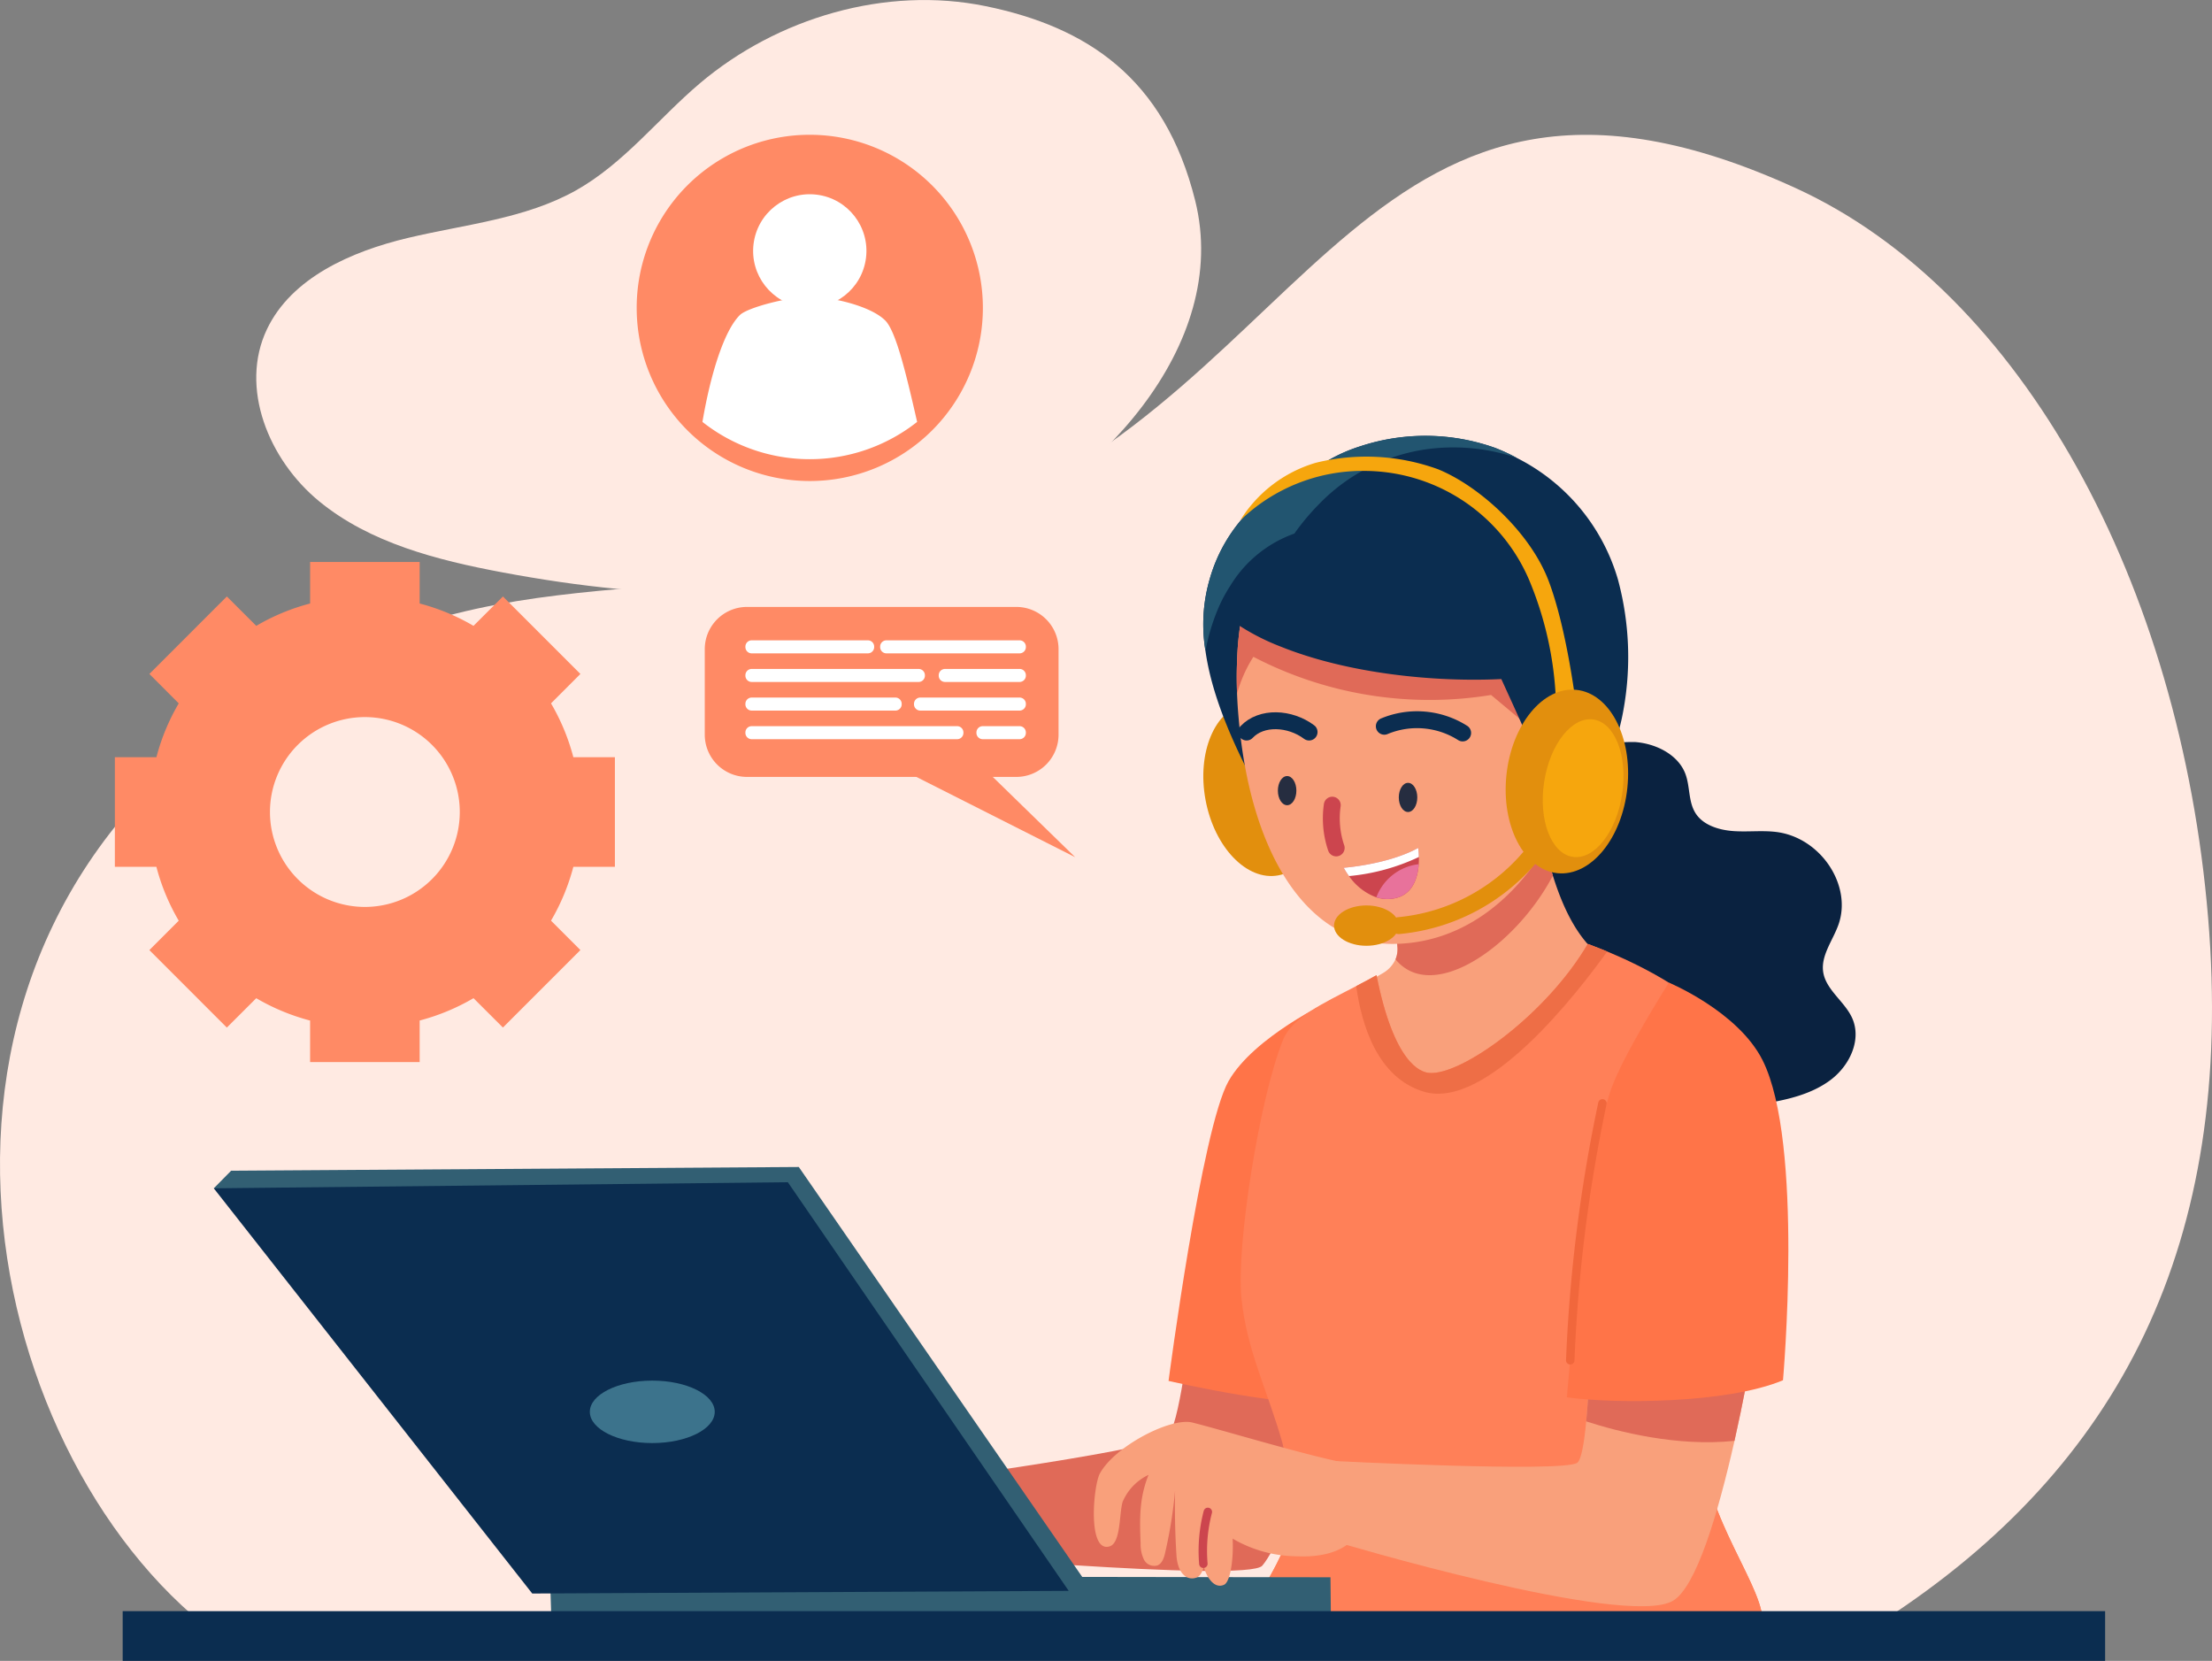 <svg xmlns="http://www.w3.org/2000/svg" width="261.828" height="196.57" viewBox="0 0 261.828 196.57">
  <rect x="0" y="0" width="261.828" height="196.57" fill="#808080" stroke="none"/>
  <g id="ic_support" transform="translate(0 0)">
    <g id="Group_183449" data-name="Group 183449" transform="translate(0 0)">
      <path id="Path_92955" data-name="Path 92955" d="M58.565,288.964C30.3,267.473,17.713,207.88,63.606,178.658c30.383-19.343,49.279-8.308,83.458-21.1,41.726-15.617,47.945-62.8,98.7-39.584,26.889,12.3,45.529,46.952,48.808,86.339,3.214,38.572-10.457,65.038-38.393,83.149C190.575,290.25,124.841,289.744,58.565,288.964Z" transform="translate(-33.205 -95.709)" fill="#ffeae2"/>
      <path id="Path_92956" data-name="Path 92956" d="M345.389,108.606c4.269,17.14-11.584,34.108-28.285,41.143s-35.854,6.2-53.746,2.845c-7.72-1.446-15.656-3.482-21.654-8.4s-9.475-13.468-6.188-20.372c2.9-6.088,9.963-9.207,16.7-10.808s13.883-2.256,19.881-5.624c5.687-3.2,9.722-8.487,14.668-12.677,9.139-7.731,21.977-11.564,33.859-9.118S341.761,94.036,345.389,108.606Z" transform="translate(-203.917 -84.858)" fill="#ffeae2"/>
    </g>
    <g id="Group_183489" data-name="Group 183489" transform="translate(6.749 15.952)">
      <g id="Group_183456" data-name="Group 183456" transform="translate(6.847)">
        <g id="Group_183450" data-name="Group 183450" transform="translate(0 50.556)">
          <path id="Path_92957" data-name="Path 92957" d="M350.846,232.685V219.718h4.917a25.155,25.155,0,0,1,2.644-6.374l-3.476-3.482,9.17-9.17,3.482,3.477a25.164,25.164,0,0,1,6.374-2.644v-4.917h12.967v4.917a25.161,25.161,0,0,1,6.374,2.644l3.482-3.477,9.17,9.17-3.477,3.482a25.353,25.353,0,0,1,2.644,6.374h4.917v12.967h-4.917a25.353,25.353,0,0,1-2.644,6.374l3.477,3.482-9.17,9.17-3.482-3.476a25.357,25.357,0,0,1-6.374,2.644V255.8H373.956v-4.917a25.36,25.36,0,0,1-6.374-2.644l-3.482,3.476-9.17-9.17,3.476-3.482a25.155,25.155,0,0,1-2.644-6.374Zm29.59,4.751A11.234,11.234,0,1,0,369.205,226.2,11.238,11.238,0,0,0,380.436,237.436Z" transform="translate(-350.846 -196.608)" fill="#ff8a65"/>
        </g>
        <g id="Group_183452" data-name="Group 183452" transform="translate(61.767)">
          <path id="Path_92960" data-name="Path 92960" d="M277.659,132.151a20.489,20.489,0,1,0,20.489-20.489A20.468,20.468,0,0,0,277.659,132.151Z" transform="translate(-277.659 -111.662)" fill="#ff8a65"/>
          <g id="Group_183451" data-name="Group 183451" transform="translate(7.783 6.267)">
            <ellipse id="Ellipse_3656" data-name="Ellipse 3656" cx="6.706" cy="6.707" rx="6.706" ry="6.707" transform="translate(18.539 14.955) rotate(-172.963)" fill="#fff"/>
            <path id="Path_92961" data-name="Path 92961" d="M290.737,158.685a20.5,20.5,0,0,0,25.411,0c-1.311-5.765-2.516-10.743-3.771-12-1.772-1.772-6.479-2.806-8.928-2.806s-7.377,1.255-8.288,2.166C293.3,147.893,291.7,153.006,290.737,158.685Z" transform="translate(-290.737 -130.971)" fill="#fff"/>
          </g>
        </g>
        <g id="Group_183455" data-name="Group 183455" transform="translate(69.826 55.879)">
          <g id="Group_183453" data-name="Group 183453">
            <path id="Path_92962" data-name="Path 92962" d="M304.485,220.669V210.551a5,5,0,0,0-5-5H267.609a5,5,0,0,0-5,5v10.118a5,5,0,0,0,5,5h31.87A5,5,0,0,0,304.485,220.669Z" transform="translate(-262.61 -205.552)" fill="#ff8a65"/>
            <path id="Path_92963" data-name="Path 92963" d="M268.886,230.062l15.426,15.028-25-12.635" transform="translate(-240.474 -215.475)" fill="#ff8a65"/>
          </g>
          <g id="Group_183454" data-name="Group 183454" transform="translate(4.809 3.952)">
            <path id="Path_92964" data-name="Path 92964" d="M286.358,212.99v-.054a.744.744,0,0,0-.744-.744h-15.76a.744.744,0,0,0-.744.744v.054a.744.744,0,0,0,.744.744h15.76A.744.744,0,0,0,286.358,212.99Z" transform="translate(-253.16 -212.192)" fill="#fff"/>
            <path id="Path_92965" data-name="Path 92965" d="M314.522,212.99v-.054a.744.744,0,0,0-.744-.744H300.024a.744.744,0,0,0-.744.744v.054a.744.744,0,0,0,.744.744h13.754A.744.744,0,0,0,314.522,212.99Z" transform="translate(-299.28 -212.192)" fill="#fff"/>
            <path id="Path_92966" data-name="Path 92966" d="M310.437,218.68v-.054a.744.744,0,0,0-.744-.744H289.934a.744.744,0,0,0-.744.744v.054a.744.744,0,0,0,.744.744h19.759A.744.744,0,0,0,310.437,218.68Z" transform="translate(-289.19 -214.496)" fill="#fff"/>
            <path id="Path_92967" data-name="Path 92967" d="M279.424,218.68v-.054a.744.744,0,0,0-.744-.744h-8.826a.744.744,0,0,0-.744.744v.054a.744.744,0,0,0,.744.744h8.826A.744.744,0,0,0,279.424,218.68Z" transform="translate(-246.226 -214.496)" fill="#fff"/>
            <path id="Path_92968" data-name="Path 92968" d="M312.3,224.37v-.054a.744.744,0,0,0-.744-.744H294.544a.744.744,0,0,0-.744.744v.054a.744.744,0,0,0,.744.744h17.016A.744.744,0,0,0,312.3,224.37Z" transform="translate(-293.8 -216.799)" fill="#fff"/>
            <path id="Path_92969" data-name="Path 92969" d="M282.352,224.37v-.054a.744.744,0,0,0-.744-.744H269.854a.744.744,0,0,0-.744.744v.054a.744.744,0,0,0,.744.744h11.754A.744.744,0,0,0,282.352,224.37Z" transform="translate(-249.154 -216.799)" fill="#fff"/>
            <path id="Path_92970" data-name="Path 92970" d="M274.96,230.06v-.054a.744.744,0,0,0-.744-.744h-4.362a.744.744,0,0,0-.744.744v.054a.744.744,0,0,0,.744.744h4.362A.744.744,0,0,0,274.96,230.06Z" transform="translate(-241.763 -219.103)" fill="#fff"/>
            <path id="Path_92971" data-name="Path 92971" d="M307.336,230.06v-.054a.744.744,0,0,0-.744-.744H282.274a.744.744,0,0,0-.744.744v.054a.744.744,0,0,0,.744.744h24.318A.744.744,0,0,0,307.336,230.06Z" transform="translate(-281.53 -219.103)" fill="#fff"/>
          </g>
        </g>
      </g>
      <g id="Group_183488" data-name="Group 183488" transform="translate(0 35.629)">
        <g id="Group_183487" data-name="Group 183487" transform="translate(18.557)">
          <g id="Group_183466" data-name="Group 183466" transform="translate(80.036 66.851)">
            <path id="Path_92996" data-name="Path 92996" d="M243.512,348.992s-1.3,11.945-2.762,12.9c-2.607,1.72-32.781,5.7-32.781,5.7l.988,7.85s41.327,3.714,43.083,1.649c3.047-3.583,8.4-20.866,8.4-20.866Z" transform="translate(-207.97 -310.224)" fill="#e06a58"/>
            <path id="Path_92997" data-name="Path 92997" d="M225.431,291.869l-3.339-8.017s-9.058,4.255-12.046,9.511c-3.2,5.618-7.106,35.489-7.106,35.489s15.992,3.684,18.932,2.119S225.431,291.869,225.431,291.869Z" transform="translate(-169.963 -283.852)" fill="#ff7448"/>
          </g>
          <path id="Path_92998" data-name="Path 92998" d="M120.57,233.818a17.68,17.68,0,0,1,7.32-1.416c2.506.19,5.065,1.518,5.916,3.72.607,1.559.327,3.4,1.286,4.8.917,1.345,2.738,1.9,4.44,2.018s3.428-.107,5.124.113c5.237.7,8.975,6.386,7.255,11.046-.684,1.857-2.089,3.63-1.768,5.565.339,2.071,2.512,3.434,3.4,5.356,1.184,2.559-.232,5.66-2.571,7.4s-5.38,2.4-8.332,2.839a34.6,34.6,0,0,1-12.278.036c-4.017-.857-7.856-2.976-9.933-6.285a51.35,51.35,0,0,0-2.553-4.493c-2.214-2.839-6.136-3.94-9.225-5.952-3.375-2.208-5.85-6.505-3.863-9.868,1.916-3.232,6.9-3.952,8.9-7.136.827-1.315,1.024-2.881,1.559-4.315S117.112,235.086,120.57,233.818Z" transform="translate(40.365 -196.16)" fill="#0a2240"/>
          <g id="Group_183467" data-name="Group 183467" transform="translate(136.016 41.842)">
            <path id="Path_92999" data-name="Path 92999" d="M163.98,277.291a3.511,3.511,0,0,1-2.25,1.488,3.372,3.372,0,0,1-2.523-1.345,25.616,25.616,0,0,1-6.517-12.5c.839-.476,1.649-.934,2.381-1.363a3.615,3.615,0,0,0,1.482-1.631,3.133,3.133,0,0,0,.22-1.536,43.89,43.89,0,0,0-2.47-11.51c7.463-1.684,14.5-3.684,18.551-7.064.494,2.083,1.077,6.16,2.321,10.2,1.327,4.279,3.4,8.511,6.91,10.332A74.047,74.047,0,0,0,163.98,277.291Z" transform="translate(-152.69 -241.832)" fill="#f9a07b"/>
            <path id="Path_93000" data-name="Path 93000" d="M166.77,260.417a3.123,3.123,0,0,1-.22,1.536c4.416,5.356,14.29-1.643,18.622-9.909-1.244-4.041-1.827-8.118-2.321-10.2-4.041,3.38-11.088,5.386-18.551,7.064A43.836,43.836,0,0,1,166.77,260.417Z" transform="translate(-162.687 -241.836)" fill="#e06a58"/>
          </g>
          <g id="Group_183468" data-name="Group 183468" transform="translate(121.546 60.131)">
            <path id="Path_93001" data-name="Path 93001" d="M128.848,337.606c.976,6.463-6,13.421-6.172,16.873,14.813,0,45.845.9,61.646-1.244.72-3.988-7.082-12.957-7.082-21.812,0-1.172.048-2.458.143-3.839.25-3.952.833-8.654,1.482-13.474,1.762-12.933,4.107-26.764,2.375-29.633-3.392-5.589-11.326-9.386-15.26-11.016-1.351-.559-2.232-.863-2.3-.9-4.934,8.416-14.974,15.593-18.765,15.272-1.053-.083-4.178-1.172-6.243-11.57-.8.458-1.607.881-2.4,1.292-3.922,2.041-7.6,3.726-8.659,6.35-2.8,6.91-5.541,24.33-4.934,30.526.613,6.249,3.125,11.022,4.886,17.295.411,1.47.786,3.029,1.089,4.708C128.729,336.809,128.788,337.2,128.848,337.606Z" transform="translate(-122.591 -272.562)" fill="#ff8058"/>
            <path id="Path_93002" data-name="Path 93002" d="M122.591,378.28c14.813,0,45.845.9,61.646-1.244.72-3.988-7.082-12.956-7.082-21.812,0-1.172.048-2.458.143-3.839.25-3.952.833-8.654,1.482-13.474-2.8,2.958-6.892-9.54-8.7-5.88-9.79,19.759-17.509,24.955-30.924,24.955a51.5,51.5,0,0,1-11.677-1.458c.411,1.47.786,3.029,1.089,4.708q.107.571.2,1.178C129.739,367.865,122.764,374.823,122.591,378.28Z" transform="translate(-122.506 -296.363)" fill="#ff8058"/>
            <path id="Path_93003" data-name="Path 93003" d="M153.49,277.555c.637,4.624,2.523,10.856,8.011,12.5,7.416,2.22,18.146-11.635,21.7-16.593-1.351-.559-2.232-.863-2.3-.9-4.934,8.416-14.974,15.593-18.765,15.272-1.053-.083-4.178-1.172-6.243-11.57C155.091,276.716,154.288,277.139,153.49,277.555Z" transform="translate(-139.812 -272.562)" fill="#ee6e46"/>
          </g>
          <g id="Group_183472" data-name="Group 183472" transform="translate(0 86.533)">
            <g id="Group_183471" data-name="Group 183471">
              <g id="Group_183469" data-name="Group 183469" transform="translate(39.792 48.416)">
                <path id="Path_93004" data-name="Path 93004" d="M300.826,398.415l.054,5.16-92.249.548-.19-5.85Z" transform="translate(-208.44 -398.272)" fill="#325f73"/>
              </g>
              <g id="Group_183470" data-name="Group 183470" transform="translate(0)">
                <path id="Path_93005" data-name="Path 93005" d="M257.63,319.446l2.053-2.083,67.193-.44,33.709,48.749-1.762,1.416Z" transform="translate(-257.63 -316.922)" fill="#325f73"/>
                <path id="Path_93006" data-name="Path 93006" d="M328.539,319.952l33.245,48.362-63.5.315L260.59,320.673Z" transform="translate(-260.59 -318.149)" fill="#0b2d50"/>
              </g>
            </g>
            <ellipse id="Ellipse_3657" data-name="Ellipse 3657" cx="7.392" cy="3.696" rx="7.392" ry="3.696" transform="translate(44.511 25.282)" fill="#3c738c"/>
          </g>
          <g id="Group_183481" data-name="Group 183481" transform="translate(115.495)">
            <g id="Group_183473" data-name="Group 183473" transform="translate(0 30.419)">
              <ellipse id="Ellipse_3658" data-name="Ellipse 3658" cx="10.35" cy="6.827" rx="10.35" ry="6.827" transform="translate(3.792 22.851) rotate(-100.556)" fill="#e28f0d"/>
            </g>
            <path id="Path_93007" data-name="Path 93007" d="M208.411,200.412c.69,4.892,2.875,10.284,6.059,16.242,1.119-4.88,1.833-10.826,2.821-16.771,1.006-5.958,2.285-11.915,4.505-16.783a29.137,29.137,0,0,1,1.631-3.059,10.86,10.86,0,0,0-3.916.351,13.121,13.121,0,0,0-5.356,2.922,18.781,18.781,0,0,0-5.219,8.529A19.14,19.14,0,0,0,208.411,200.412Z" transform="translate(-206.524 -174.954)" fill="#0b2d50"/>
            <g id="Group_183474" data-name="Group 183474" transform="translate(5.587 2.62)">
              <path id="Path_93008" data-name="Path 93008" d="M156.517,203.826c.036.964.1,1.946.19,2.922,1.357,15.831,8,26.693,18.176,26.693,14.361,0,23.669-16.1,23.669-31.882,0-15.563-9.534-26.83-20.693-25.526-6.434.738-11.135,2.875-14.474,6.005a19.728,19.728,0,0,0-4.892,7.463,32.63,32.63,0,0,0-1.97,10.749c0,.012-.012.024-.012.036C156.463,201.439,156.475,202.618,156.517,203.826Z" transform="translate(-156.479 -175.93)" fill="#f9a07b"/>
              <path id="Path_93009" data-name="Path 93009" d="M167.568,211.656a15.911,15.911,0,0,1,1.934-4.363,45.192,45.192,0,0,0,28.133,4.517c1.821,1.518,3.6,3.011,5.392,4.505-.036-7.2-.137-12.076-2.946-15.563-2.637-3.273-7.035-4.505-11.2-5.041a51.81,51.81,0,0,0-14.135.089,14.3,14.3,0,0,0-5.208,1.541,32.63,32.63,0,0,0-1.97,10.748c0,.012-.012.024-.012.036C167.514,209.27,167.526,210.448,167.568,211.656Z" transform="translate(-167.53 -183.76)" fill="#e06a58"/>
            </g>
            <path id="Path_93010" data-name="Path 93010" d="M149.327,192.3a26.531,26.531,0,0,0,7.213,4.166c7.892,3.184,18.146,4.238,26.139,3.851,3.928,8.63,5.517,11.725,6.523,19.253,3.839-3.6,6.963-10.195,7.892-15.379a35.175,35.175,0,0,0-.613-15.664,23.428,23.428,0,0,0-11.951-14.373,22.452,22.452,0,0,0-2.571-1.19,24.62,24.62,0,0,0-15.968-.19,19.017,19.017,0,0,0-7.225,4.2c-4.053,3.66-6.559,8.618-8.177,12.332C150.077,190.442,149.666,191.472,149.327,192.3Z" transform="translate(-145.773 -171.531)" fill="#0b2d50"/>
            <path id="Path_93011" data-name="Path 93011" d="M171.712,196.985a24.23,24.23,0,0,1,1.506-5.029,17.33,17.33,0,0,1,1.416-2.66,14.588,14.588,0,0,1,7.6-6.2,27.965,27.965,0,0,1,2.857-3.422,22.045,22.045,0,0,1,12.3-6.487,23.371,23.371,0,0,1,11.177.952,22.46,22.46,0,0,0-2.571-1.19,24.62,24.62,0,0,0-15.968-.19,19.018,19.018,0,0,0-7.225,4.2,13.12,13.12,0,0,0-5.356,2.922,18.781,18.781,0,0,0-5.219,8.529A19.227,19.227,0,0,0,171.712,196.985Z" transform="translate(-169.825 -171.527)" fill="#225570"/>
            <g id="Group_183477" data-name="Group 183477" transform="translate(6.755 33.603)">
              <g id="Group_183475" data-name="Group 183475">
                <path id="Path_93012" data-name="Path 93012" d="M191.512,229.55a10.074,10.074,0,0,0-9.272-.792" transform="translate(-165.939 -227.989)" fill="none" stroke="#0b2d50" stroke-linecap="round" stroke-miterlimit="10" stroke-width="2"/>
                <path id="Path_93013" data-name="Path 93013" d="M220.178,229.522c-2.273-1.7-5.642-1.869-7.4,0" transform="translate(-212.78 -228.068)" fill="none" stroke="#0b2d50" stroke-linecap="round" stroke-miterlimit="10" stroke-width="2"/>
                <path id="Path_93014" data-name="Path 93014" d="M207.5,244.972a10.894,10.894,0,0,0,.464,5.059" transform="translate(-197.359 -234.864)" fill="none" stroke="#cc454e" stroke-linecap="round" stroke-miterlimit="10" stroke-width="2"/>
                <ellipse id="Ellipse_3659" data-name="Ellipse 3659" cx="1.095" cy="1.726" rx="1.095" ry="1.726" transform="translate(18.015 7.465)" fill="#262d40"/>
                <ellipse id="Ellipse_3660" data-name="Ellipse 3660" cx="1.095" cy="1.726" rx="1.095" ry="1.726" transform="translate(3.702 6.662)" fill="#262d40"/>
              </g>
              <g id="Group_183476" data-name="Group 183476" transform="translate(11.498 15.172)">
                <path id="Path_93015" data-name="Path 93015" d="M190.944,255.827a8.414,8.414,0,0,0,.625.982,6.8,6.8,0,0,0,3.232,2.518h.006a4.221,4.221,0,0,0,2.077.137c2.238-.4,2.827-2.464,2.934-4.053a8.5,8.5,0,0,0,.018-.857,8.115,8.115,0,0,0-.083-1.071C196.188,255.446,190.944,255.827,190.944,255.827Z" transform="translate(-190.944 -253.482)" fill="#cc454e"/>
                <path id="Path_93016" data-name="Path 93016" d="M190.95,255.827a8.411,8.411,0,0,0,.625.982,24.585,24.585,0,0,0,8.267-2.256,8.115,8.115,0,0,0-.083-1.071C196.193,255.446,190.95,255.827,190.95,255.827Z" transform="translate(-190.95 -253.482)" fill="#fff"/>
                <path id="Path_93017" data-name="Path 93017" d="M190.98,260.628a4.219,4.219,0,0,0,2.077.137c2.238-.4,2.827-2.464,2.934-4.053a6.094,6.094,0,0,0-5.011,3.916Z" transform="translate(-187.117 -254.79)" fill="#e8729b"/>
              </g>
            </g>
            <g id="Group_183480" data-name="Group 183480" transform="translate(5.988 2.472)">
              <path id="Path_93018" data-name="Path 93018" d="M197.1,205.641a41.142,41.142,0,0,0-2.964-14.8,21.262,21.262,0,0,0-19.432-13.48,20.871,20.871,0,0,0-15.01,5.868,15.738,15.738,0,0,1,8.933-6.826,24.9,24.9,0,0,1,14.48.756c4.856,1.97,10.909,7.439,13.1,13.218s3.25,14.778,3.25,14.778Z" transform="translate(-159.69 -175.68)" fill="#f6a60d"/>
              <g id="Group_183478" data-name="Group 183478" transform="translate(30.402 26.852)">
                <ellipse id="Ellipse_3661" data-name="Ellipse 3661" cx="7.195" cy="10.903" rx="7.195" ry="10.903" transform="matrix(-0.995, -0.103, 0.103, -0.995, 14.313, 23.177)" fill="#e28f0d"/>
                <ellipse id="Ellipse_3662" data-name="Ellipse 3662" cx="4.672" cy="8.219" rx="4.672" ry="8.219" transform="matrix(-0.989, -0.149, 0.149, -0.989, 13.596, 21.202)" fill="#f6a60d"/>
              </g>
              <g id="Group_183479" data-name="Group 183479" transform="translate(11.117 47.512)">
                <ellipse id="Ellipse_3663" data-name="Ellipse 3663" cx="3.833" cy="2.387" rx="3.833" ry="2.387" transform="translate(0 5.595)" fill="#e28f0d"/>
                <path id="Path_93019" data-name="Path 93019" d="M184.45,255.512a23.156,23.156,0,0,1-15.42,7.981" transform="translate(-161.364 -255.512)" fill="none" stroke="#e28f0d" stroke-linecap="round" stroke-miterlimit="10" stroke-width="2"/>
              </g>
            </g>
          </g>
          <g id="Group_183486" data-name="Group 183486" transform="translate(104.17 64.714)">
            <g id="Group_183485" data-name="Group 183485">
              <g id="Group_183484" data-name="Group 183484" transform="translate(0 32.519)">
                <g id="Group_183482" data-name="Group 183482" transform="translate(28.061)">
                  <path id="Path_93020" data-name="Path 93020" d="M122.6,358.986l.369,9.517s34.418,10.314,40.1,7.053c2.773-1.6,5.362-10.368,7.3-18.932,2.024-9,3.321-17.759,3.321-17.759l-20.176-3.952s-.012,12.3-.7,19.414c-.244,2.648-.6,4.577-1.065,4.892C149.971,360.391,122.6,358.986,122.6,358.986Z" transform="translate(-122.6 -334.906)" fill="#f9a07b"/>
                  <path id="Path_93021" data-name="Path 93021" d="M122.6,354.31c3.666,1.19,10.743,3.029,17.551,2.3,2.024-9,3.321-17.759,3.321-17.759L123.3,334.9C123.3,334.9,123.284,347.2,122.6,354.31Z" transform="translate(-92.384 -334.902)" fill="#e06a58"/>
                </g>
                <g id="Group_183483" data-name="Group 183483" transform="translate(0 19.467)">
                  <path id="Path_93022" data-name="Path 93022" d="M232.873,372.319c-5.118-1.1-13.784-3.726-17.378-4.63-2.553-.643-9.2,2.8-10.957,6.041-.768,1.416-1.494,9.439,1.166,8.612,1.333-.417,1.113-3.857,1.53-5.261a6.2,6.2,0,0,1,3.071-3.2c-1.1,2.744-1.059,5.136-.94,8.1a4.2,4.2,0,0,0,.381,1.9,1.367,1.367,0,0,0,1.607.72c.607-.25.815-1.006.952-1.666a54.173,54.173,0,0,0,1.137-7.154c-.048,2.541.006,5.089.167,7.624.119,1.94,1.083,3.006,2.268,2.666.53-.149.744-.637.97-1.28.357,1.244,1.25,2.619,2.4,2.095.7-.315,1.137-2.851,1.012-5.458a15.272,15.272,0,0,0,7.594,2.089c2.583.119,5.225-.363,6.779-2.119A45.66,45.66,0,0,0,232.873,372.319Z" transform="translate(-203.83 -367.611)" fill="#f9a07b"/>
                  <path id="Path_93023" data-name="Path 93023" d="M232.984,391.648a18.2,18.2,0,0,1,.53-6.136" transform="translate(-220.022 -374.858)" fill="none" stroke="#cc454e" stroke-linecap="round" stroke-miterlimit="10" stroke-width="1"/>
                </g>
              </g>
              <path id="Path_93024" data-name="Path 93024" d="M122.712,292.826c1.464-4.124,6.826-12.564,6.826-12.564s8.183,3.4,11.088,9.183c4.916,9.784,2.416,37.876,2.416,37.876-6.624,2.773-19.92,2.815-25.58,2.018C117.462,329.338,119.777,301.069,122.712,292.826Z" transform="translate(-61.471 -280.262)" fill="#ff7448"/>
            </g>
            <path id="Path_93025" data-name="Path 93025" d="M158.249,304.272a181.967,181.967,0,0,0-3.809,30.406" transform="translate(-98.05 -289.982)" fill="none" stroke="#f1673c" stroke-linecap="round" stroke-miterlimit="10" stroke-width="1"/>
          </g>
        </g>
        <rect id="Rectangle_153320" data-name="Rectangle 153320" width="234.657" height="5.886" transform="translate(7.772 139.103)" fill="#0b2d50"/>
      </g>
    </g>
  </g>
</svg>
